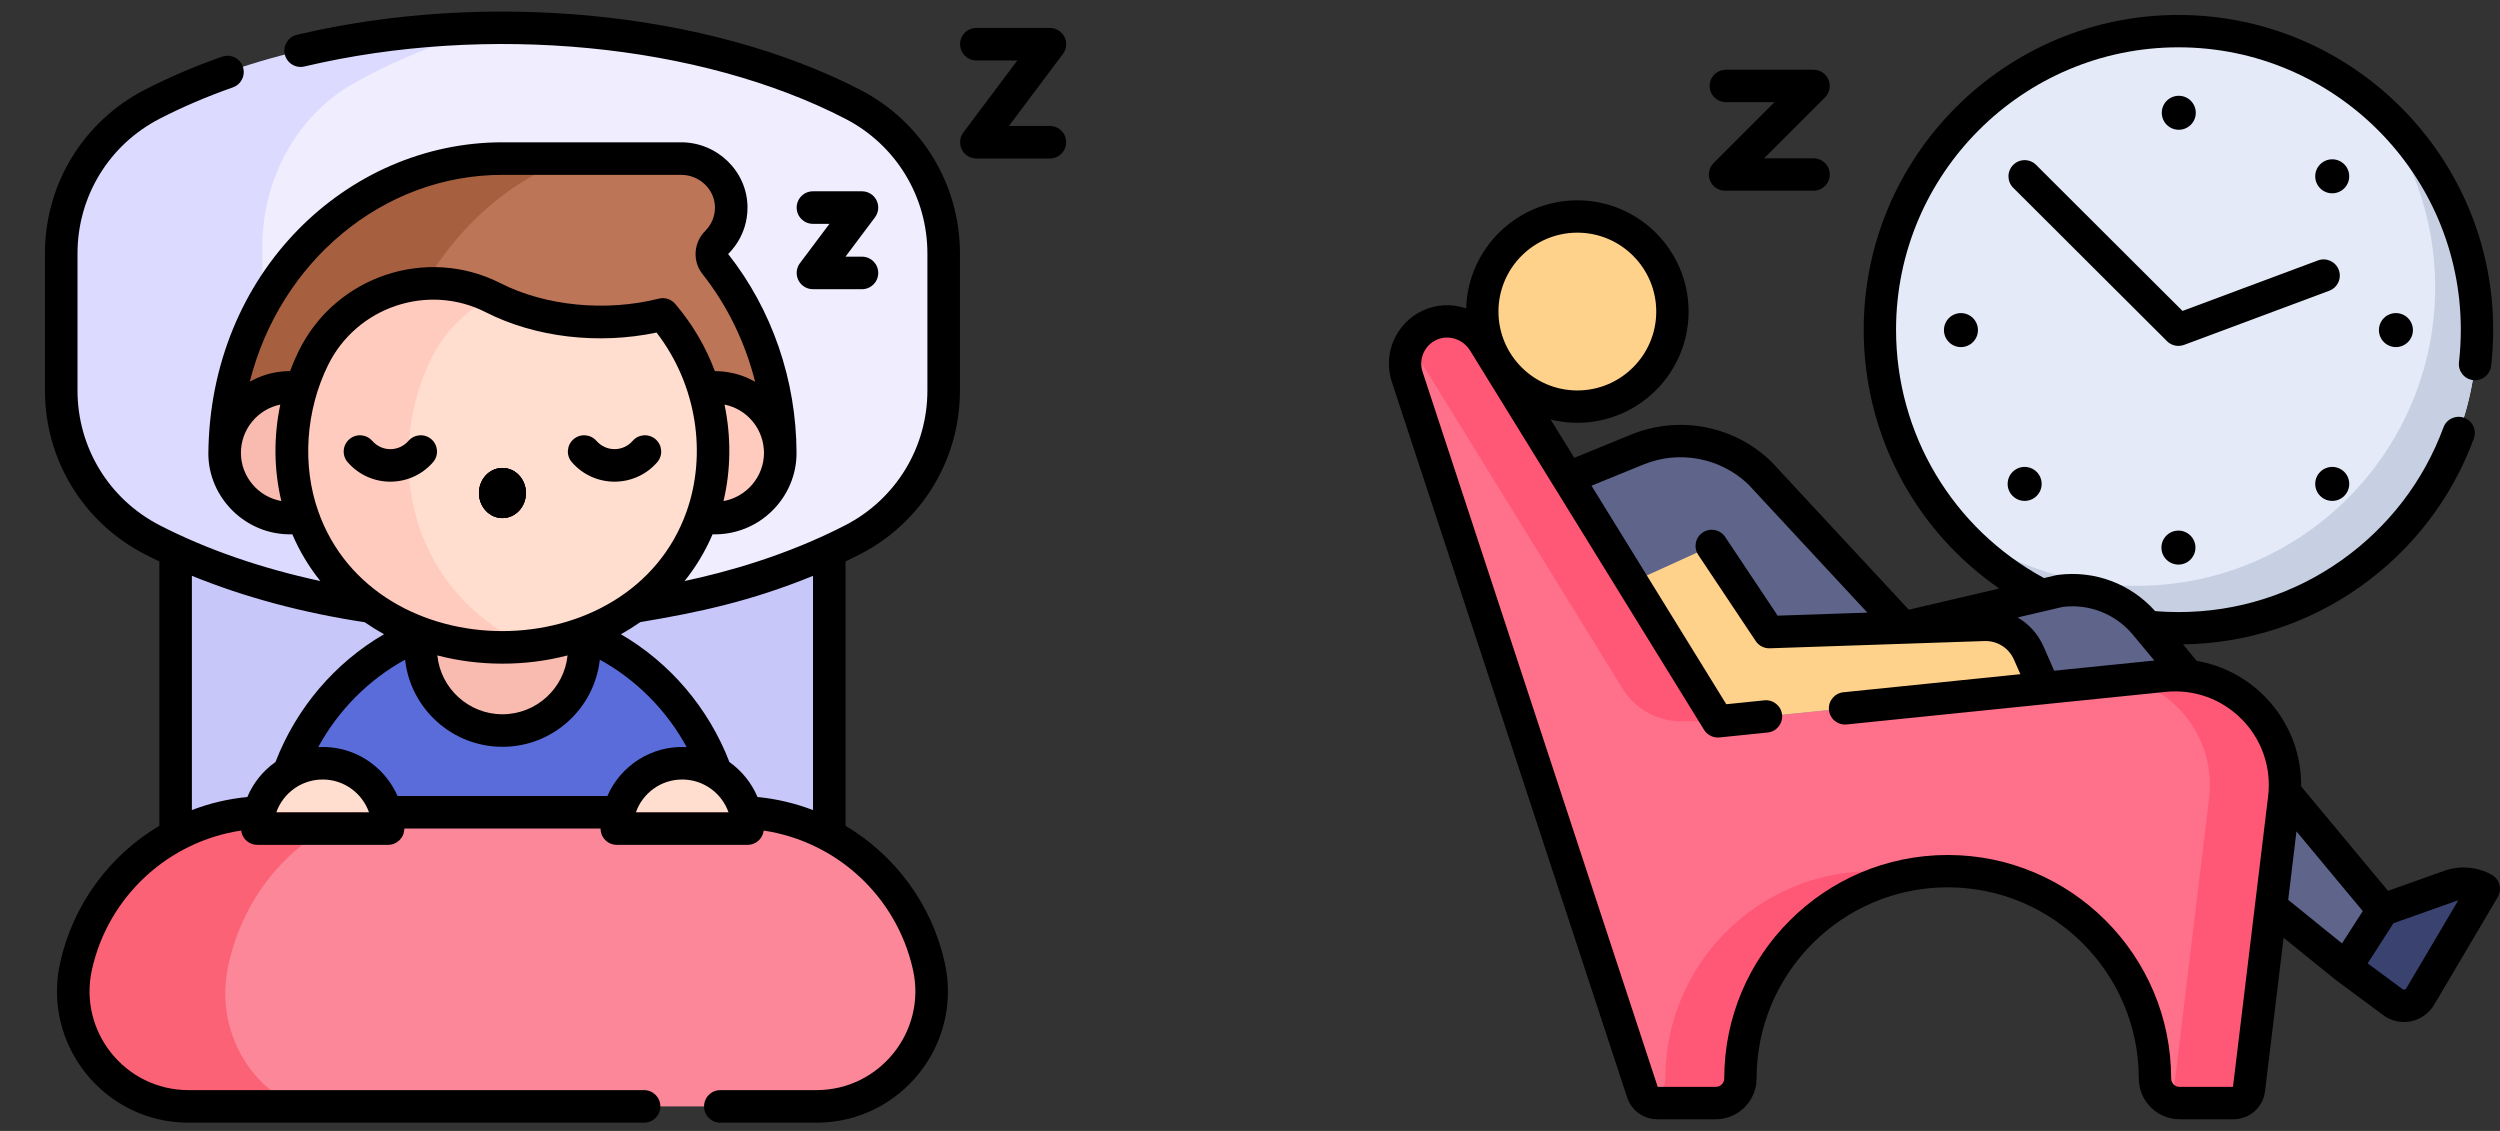 <svg xmlns="http://www.w3.org/2000/svg" width="126" height="57" viewBox="0 0 126 57" fill="none"><rect x="0" y="0" width="126" height="57" fill="#333333" stroke="none"/><g clip-path="url(#clip0_6955_20153)"><g clip-path="url(#clip1_6955_20153)"><path d="M8.851 25.614V45.493H41.796V25.614C40.828 25.614 9.444 25.614 8.851 25.614Z" fill="#C7C7F9"></path><path d="M42.984 27.198C45.797 25.745 47.562 22.844 47.562 19.679C47.562 17.074 47.562 15.081 47.562 12.775C47.562 9.61 45.797 6.709 42.984 5.256C37.855 2.605 31.275 1.322 24.741 1.403C2.262 3.322 0.505 28.58 24.741 31.051C31.278 31.132 37.858 29.847 42.984 27.198Z" fill="#F0EDFF"></path><path d="M13.223 20.006C13.223 17.359 13.223 13.899 13.223 12.449C13.223 8.984 14.988 5.808 17.8 4.218C19.903 3.028 22.252 2.091 24.741 1.404C18.593 1.48 12.485 2.765 7.663 5.257C4.85 6.709 3.086 9.611 3.086 12.776V19.68C3.086 22.845 4.85 25.746 7.663 27.199C12.487 29.692 18.595 30.975 24.741 31.051C22.252 30.365 19.904 29.427 17.8 28.237C14.988 26.647 13.223 23.471 13.223 20.006Z" fill="#DCDBFF"></path><path d="M36.048 13.3C35.789 12.972 35.829 12.507 36.125 12.213C36.61 11.728 36.863 11.091 36.854 10.426C36.836 9.066 35.689 7.989 34.328 7.989H28.694C21.241 8.519 17.647 13.212 16.609 18.666C16.092 21.386 17.565 24.119 20.136 25.15C21.911 25.862 24.555 26.303 28.861 26.136C33.214 25.709 37.197 24.584 39.324 22.786C39.308 19.174 38.079 15.867 36.048 13.3Z" fill="#BD7558"></path><path d="M19.202 22.643C19.226 15.838 23.191 10.066 28.695 7.989H25.323C17.609 7.989 11.353 14.614 11.322 22.801C14.174 25.735 21.979 26.809 28.861 26.136C24.668 25.704 20.976 24.55 19.202 22.643Z" fill="#A66040"></path><path d="M29.37 31.931C27.096 31.264 24.137 31.087 21.277 31.931C18.249 33.149 15.756 35.636 14.559 38.939C13.966 40.702 15.277 42.527 17.137 42.527H33.509C35.337 42.527 36.645 40.759 36.11 39.011L36.088 38.939C34.891 35.636 32.398 33.149 29.37 31.931Z" fill="#5A6CD9"></path><path d="M29.37 31.932C29.418 32.18 29.442 32.437 29.442 32.7C29.442 34.974 27.598 36.818 25.324 36.818C23.049 36.818 21.206 34.974 21.206 32.7C21.206 32.437 21.23 32.18 21.277 31.932C23.828 32.858 26.819 32.858 29.37 31.932Z" fill="#F9BBAF"></path><path d="M15.187 19.572C17.918 20.015 18.323 25.259 15.268 26.045C13.247 26.458 11.322 24.909 11.322 22.816C11.322 20.997 12.795 19.521 14.616 19.521C14.918 19.521 15.096 19.559 15.187 19.572Z" fill="#F9BBAF"></path><path d="M39.325 22.829C39.316 24.918 37.394 26.457 35.38 26.045C32.505 25.78 32.729 20.015 35.461 19.572C37.419 19.21 39.325 20.722 39.325 22.829Z" fill="#FFCBBE"></path><path d="M35.936 22.721C35.936 20.132 35.006 17.724 33.406 15.844C30.616 16.549 27.376 16.287 24.854 15.003C24.836 14.994 24.817 14.986 24.8 14.977C14.415 13.539 12.969 31.052 26.676 32.553C31.918 31.981 35.936 28.099 35.936 22.721Z" fill="#FFDDCF"></path><path d="M20.58 23.108C20.58 21.35 20.974 19.679 21.672 18.2C22.363 16.736 23.485 15.634 24.799 14.977C21.495 13.331 17.44 14.711 15.802 18.028C15.105 19.442 14.711 21.04 14.711 22.721C14.711 28.574 19.453 32.625 25.323 32.625C25.782 32.625 26.233 32.6 26.676 32.552C23.071 30.99 20.58 27.544 20.58 23.108Z" fill="#FFCBBE"></path><path d="M37.678 41.758H31.089C31.089 39.95 32.554 38.464 34.383 38.464C36.197 38.464 37.678 39.935 37.678 41.758Z" fill="#FFDDCF"></path><path d="M19.558 41.758H12.969C12.969 39.934 14.451 38.464 16.264 38.464C18.093 38.464 19.558 39.95 19.558 41.758Z" fill="#FFDDCF"></path><path d="M46.815 48.695C45.855 44.371 42.105 41.143 37.576 40.945C36.811 40.945 25.23 40.945 18.267 40.945C3.692 41.759 2.262 55.761 14.982 55.761H41.147C44.873 55.761 47.62 52.306 46.815 48.695Z" fill="#FB8798"></path><path d="M11.495 48.716C12.28 44.965 14.915 42.034 18.267 40.945C15.234 40.945 13.077 40.945 13.072 40.945C8.592 41.138 4.802 44.328 3.833 48.695C3.026 52.321 5.786 55.761 9.5 55.761H14.983C12.451 54.673 10.858 51.757 11.495 48.716Z" fill="#FB6276"></path><path d="M25.323 26.111C25.977 26.111 26.507 25.545 26.507 24.848C26.507 24.15 25.977 23.585 25.323 23.585C24.67 23.585 24.14 24.15 24.14 24.848C24.14 25.545 24.67 26.111 25.323 26.111Z" fill="black"></path><path d="M25.323 26.111C25.977 26.111 26.507 25.546 26.507 24.848C26.507 24.151 25.977 23.585 25.323 23.585C24.67 23.585 24.14 24.151 24.14 24.848C24.14 25.546 24.67 26.111 25.323 26.111Z" fill="black"></path><path d="M25.323 26.112C25.977 26.112 26.507 25.547 26.507 24.849C26.507 24.152 25.977 23.586 25.323 23.586C24.67 23.586 24.14 24.152 24.14 24.849C24.14 25.547 24.67 26.112 25.323 26.112Z" fill="black"></path><path d="M21.824 23.297C22.121 22.956 22.086 22.438 21.744 22.14C21.402 21.842 20.885 21.878 20.587 22.219C20.106 22.771 19.251 22.782 18.761 22.219C18.463 21.878 17.945 21.842 17.604 22.14C17.262 22.438 17.226 22.956 17.524 23.297C18.665 24.607 20.689 24.6 21.824 23.297Z" fill="black"></path><path d="M33.123 23.297C33.42 22.956 33.385 22.438 33.043 22.14C32.702 21.842 32.183 21.878 31.886 22.219C31.396 22.782 30.54 22.77 30.06 22.219C29.762 21.878 29.244 21.842 28.902 22.14C28.561 22.438 28.525 22.956 28.823 23.297C29.959 24.601 31.983 24.605 33.123 23.297Z" fill="black"></path><path d="M43.361 4.53C35.7 0.572 24.553 -0.518 14.963 1.755C14.522 1.859 14.25 2.301 14.354 2.742C14.459 3.183 14.901 3.456 15.341 3.351C24.572 1.164 35.274 2.198 42.608 5.988C45.157 7.305 46.741 9.907 46.741 12.778V19.679C46.741 22.55 45.157 25.152 42.608 26.469C39.612 28.014 36.593 28.839 34.504 29.283C35.078 28.566 35.552 27.776 35.914 26.929C38.266 26.995 40.155 25.079 40.145 22.825C40.136 19.165 38.913 15.607 36.699 12.803C36.738 12.748 37.693 11.913 37.674 10.418C37.65 8.628 36.148 7.172 34.327 7.172H25.323C17.486 7.172 10.578 13.747 10.501 22.865C10.501 25.058 12.364 26.995 14.733 26.929C15.095 27.776 15.569 28.567 16.145 29.284C13.164 28.643 10.399 27.686 8.039 26.469C5.489 25.152 3.906 22.55 3.906 19.679V12.778C3.906 9.907 5.489 7.305 8.039 5.988C9.181 5.398 10.425 4.865 11.737 4.404C12.164 4.254 12.389 3.785 12.238 3.358C12.088 2.931 11.62 2.706 11.193 2.856C9.809 3.343 8.495 3.906 7.286 4.53C4.189 6.13 2.265 9.29 2.265 12.778V19.679C2.265 23.166 4.189 26.327 7.287 27.927C7.53 28.053 7.779 28.175 8.031 28.295V41.62C5.546 43.097 3.689 45.557 3.032 48.519C2.111 52.661 5.265 56.583 9.5 56.583H32.461C32.915 56.583 33.282 56.216 33.282 55.763C33.282 55.31 32.915 54.942 32.461 54.942H9.5C6.307 54.942 3.941 51.986 4.633 48.875C5.453 45.18 8.477 42.41 12.155 41.86C12.204 42.266 12.55 42.581 12.969 42.581H19.558C20.005 42.581 20.378 42.221 20.378 41.758H30.268C30.268 42.221 30.641 42.581 31.089 42.581H37.678C38.097 42.581 38.442 42.267 38.491 41.861C42.17 42.413 45.194 45.183 46.014 48.876C46.707 51.981 44.34 54.942 41.147 54.942H36.305C35.852 54.942 35.485 55.309 35.485 55.763C35.485 56.216 35.852 56.583 36.305 56.583H41.147C45.394 56.583 48.536 52.645 47.615 48.519C46.958 45.559 45.101 43.1 42.616 41.622V28.296C42.864 28.177 43.112 28.055 43.361 27.927C46.458 26.327 48.382 23.167 48.382 19.679V12.778C48.382 9.291 46.458 6.13 43.361 4.53ZM16.041 25.774C15.219 23.45 15.405 20.691 16.538 18.394C17.985 15.461 21.575 14.256 24.481 15.736C26.974 17.005 30.155 17.378 33.091 16.761C35.143 19.426 35.62 22.907 34.606 25.774C31.771 33.802 18.887 33.834 16.041 25.774ZM28.605 33.033C28.437 34.696 27.03 35.999 25.323 35.999C23.617 35.999 22.209 34.696 22.042 33.033C24.155 33.587 26.492 33.587 28.605 33.033ZM36.465 25.253C36.837 23.685 36.855 22.015 36.516 20.392C37.657 20.621 38.503 21.624 38.505 22.837C38.495 24.044 37.614 25.048 36.465 25.253ZM25.323 8.813H34.327C35.256 8.813 36.022 9.543 36.034 10.44C36.039 10.89 35.866 11.315 35.547 11.634C34.952 12.224 34.891 13.161 35.405 13.812C36.66 15.4 37.561 17.259 38.058 19.242C37.033 18.657 36.128 18.717 36.028 18.703C35.565 17.468 34.895 16.331 34.031 15.315C33.828 15.077 33.508 14.975 33.205 15.051C30.544 15.723 27.487 15.426 25.226 14.274C21.508 12.381 16.921 13.912 15.067 17.668C14.899 18.007 14.75 18.352 14.618 18.703C14.528 18.715 13.614 18.655 12.588 19.241C14.094 13.246 19.24 8.813 25.323 8.813ZM12.142 22.826C12.142 21.626 12.996 20.621 14.126 20.392C13.788 22.006 13.802 23.672 14.179 25.252C13.025 25.045 12.145 24.036 12.142 22.826ZM9.671 29.02C12.302 30.093 15.265 30.89 18.383 31.36C18.697 31.578 19.02 31.78 19.354 31.965C16.881 33.405 14.941 35.673 13.885 38.404C13.245 38.857 12.759 39.468 12.466 40.169C11.494 40.263 10.556 40.487 9.671 40.827V29.02ZM13.927 40.941C14.263 39.98 15.188 39.287 16.263 39.287C17.34 39.287 18.259 39.978 18.598 40.941H13.927ZM20.035 40.117C19.363 38.583 17.8 37.557 16.038 37.654C17.055 35.791 18.576 34.259 20.416 33.248C20.689 35.715 22.785 37.639 25.323 37.639C27.861 37.639 29.957 35.715 30.231 33.248C32.071 34.259 33.591 35.79 34.608 37.653C32.838 37.557 31.279 38.592 30.612 40.117H20.035V40.117ZM32.049 40.941C32.388 39.978 33.306 39.287 34.383 39.287C35.46 39.287 36.379 39.978 36.718 40.941H32.049ZM40.976 40.828C40.09 40.489 39.151 40.264 38.178 40.169C37.878 39.458 37.384 38.849 36.763 38.407C35.707 35.675 33.766 33.405 31.292 31.965C31.63 31.778 31.957 31.574 32.273 31.354C35.176 30.871 37.829 30.308 40.976 29.023V40.828Z" fill="black"></path><path d="M44.177 10.095C44.038 9.817 43.754 9.641 43.443 9.641H40.972C40.519 9.641 40.152 10.008 40.152 10.461C40.152 10.915 40.519 11.282 40.972 11.282H41.803L40.316 13.264C40.13 13.512 40.1 13.845 40.239 14.123C40.378 14.4 40.662 14.576 40.972 14.576H43.443C43.896 14.576 44.264 14.209 44.264 13.756C44.264 13.303 43.896 12.936 43.443 12.936H42.613L44.099 10.954C44.286 10.705 44.316 10.373 44.177 10.095Z" fill="black"></path><path d="M52.915 6.348H50.849L53.571 2.719C53.758 2.471 53.788 2.138 53.649 1.86C53.51 1.582 53.226 1.407 52.915 1.407H49.209C48.755 1.407 48.388 1.774 48.388 2.227C48.388 2.68 48.755 3.047 49.209 3.047H51.274L48.552 6.677C48.366 6.925 48.336 7.258 48.475 7.536C48.614 7.813 48.898 7.989 49.209 7.989H52.915C53.368 7.989 53.735 7.622 53.735 7.169C53.735 6.716 53.368 6.348 52.915 6.348Z" fill="black"></path></g><g clip-path="url(#clip2_6955_20153)"><path d="M109.793 31.666C118.103 31.666 124.84 24.929 124.84 16.618C124.84 8.308 118.103 1.571 109.793 1.571C101.482 1.571 94.746 8.308 94.746 16.618C94.746 24.929 101.482 31.666 109.793 31.666Z" fill="#E4EAF7"></path><path d="M119.398 5.034C121.483 7.616 122.732 10.901 122.732 14.479C122.732 22.789 115.995 29.526 107.685 29.526C104.033 29.526 100.686 28.225 98.08 26.062C100.838 29.478 105.06 31.664 109.793 31.664C118.103 31.664 124.84 24.927 124.84 16.616C124.84 11.958 122.723 7.794 119.398 5.034Z" fill="#C7CFE2"></path><path d="M86.579 36.356L79.012 24.09L82.525 22.656C84.635 21.796 87.053 22.259 88.695 23.84L95.927 31.631L103.825 29.782C105.454 29.573 107.076 30.211 108.127 31.473L120.094 45.858L118.232 48.754L104.682 37.79L87.575 38.332L86.579 36.356Z" fill="#5E648A"></path><path d="M109.063 34.06L86.579 36.356L74.792 17.25C74.22 16.323 73.045 15.933 72.056 16.389C71.07 16.845 70.585 17.965 70.923 18.993L82.782 55.057C82.888 55.378 83.187 55.595 83.525 55.595H86.476C87.161 55.595 87.717 55.039 87.717 54.354C87.717 48.584 92.394 43.907 98.164 43.907C103.933 43.907 108.611 48.584 108.611 54.354C108.611 55.039 109.166 55.595 109.852 55.595H112.572C112.967 55.595 113.301 55.299 113.348 54.907L115.123 40.233C115.549 36.709 112.595 33.7 109.063 34.06Z" fill="#FF708A"></path><path d="M84.738 36.356H86.579L74.792 17.25C74.22 16.323 73.044 15.933 72.056 16.389C71.613 16.594 71.272 16.933 71.061 17.337L81.773 34.702C82.408 35.73 83.53 36.356 84.738 36.356Z" fill="#FF5876"></path><path d="M94.379 43.908C88.609 43.908 83.932 48.585 83.932 54.355C83.932 54.874 83.612 55.319 83.159 55.504C83.269 55.562 83.394 55.596 83.525 55.596H86.475C87.161 55.596 87.717 55.04 87.717 54.355C87.717 49.231 91.405 44.97 96.271 44.079C95.657 43.967 95.025 43.908 94.379 43.908Z" fill="#FF5876"></path><path d="M109.063 34.061L107.337 34.237C109.871 34.948 111.677 37.426 111.338 40.234L109.563 54.907C109.537 55.127 109.42 55.317 109.253 55.441C109.431 55.539 109.634 55.595 109.852 55.595H112.572C112.967 55.595 113.301 55.3 113.348 54.907L115.123 40.234C115.549 36.709 112.595 33.7 109.063 34.061Z" fill="#FF5876"></path><path d="M82.253 29.343L86.579 36.355L103.022 34.676L102.25 32.917C101.859 32.024 100.962 31.46 99.988 31.493L89.167 31.858L86.271 27.514" fill="#FFD28B"></path><path d="M118.232 48.753L120.094 45.857L123.466 44.657C124.033 44.455 124.659 44.507 125.185 44.799L121.978 50.226C121.692 50.711 121.05 50.841 120.598 50.506L118.232 48.753Z" fill="#3A4270"></path><path d="M79.499 20.495C82.145 20.495 84.29 18.35 84.29 15.704C84.29 13.057 82.145 10.912 79.499 10.912C76.852 10.912 74.707 13.057 74.707 15.704C74.707 18.35 76.852 20.495 79.499 20.495Z" fill="#FFD28B"></path><path d="M79.499 10.912C79.057 10.912 78.629 10.973 78.223 11.085C80.25 11.644 81.739 13.499 81.739 15.704C81.739 17.908 80.25 19.763 78.223 20.322C78.629 20.434 79.057 20.495 79.499 20.495C82.145 20.495 84.29 18.35 84.29 15.704C84.29 13.057 82.145 10.912 79.499 10.912Z" fill="#FFD28B"></path><path d="M117.874 13.604C117.717 13.182 117.248 12.968 116.826 13.125L109.998 15.671L102.618 8.309C102.299 7.991 101.783 7.992 101.465 8.311C101.147 8.63 101.147 9.146 101.466 9.464L109.217 17.195C109.373 17.35 109.581 17.433 109.793 17.433C109.889 17.433 109.985 17.416 110.078 17.382L117.396 14.653C117.817 14.495 118.032 14.026 117.874 13.604Z" fill="black"></path><path d="M110.663 5.769C110.71 5.298 110.366 4.878 109.895 4.832C109.425 4.785 109.005 5.128 108.958 5.599C108.911 6.07 109.255 6.49 109.726 6.536C110.197 6.583 110.616 6.24 110.663 5.769Z" fill="black"></path><path d="M109.793 28.455C110.266 28.455 110.65 28.072 110.65 27.598C110.65 27.125 110.266 26.742 109.793 26.742C109.32 26.742 108.936 27.125 108.936 27.598C108.936 28.072 109.32 28.455 109.793 28.455Z" fill="black"></path><path d="M119.898 16.637C119.898 17.11 120.281 17.493 120.754 17.493C121.228 17.493 121.611 17.11 121.611 16.637C121.611 16.163 121.228 15.78 120.754 15.78C120.281 15.78 119.898 16.163 119.898 16.637Z" fill="black"></path><path d="M97.975 16.637C97.975 17.11 98.358 17.493 98.831 17.493C99.305 17.493 99.688 17.11 99.688 16.637C99.688 16.163 99.305 15.78 98.831 15.78C98.358 15.78 97.975 16.163 97.975 16.637Z" fill="black"></path><path d="M117.544 9.743C118.017 9.743 118.401 9.359 118.401 8.886C118.401 8.413 118.017 8.029 117.544 8.029C117.071 8.029 116.687 8.413 116.687 8.886C116.687 9.359 117.071 9.743 117.544 9.743Z" fill="black"></path><path d="M102.042 25.245C102.515 25.245 102.899 24.862 102.899 24.389C102.899 23.915 102.515 23.532 102.042 23.532C101.569 23.532 101.185 23.915 101.185 24.389C101.185 24.862 101.569 25.245 102.042 25.245Z" fill="black"></path><path d="M117.544 25.245C118.017 25.245 118.401 24.862 118.401 24.389C118.401 23.915 118.017 23.532 117.544 23.532C117.071 23.532 116.687 23.915 116.687 24.389C116.687 24.862 117.071 25.245 117.544 25.245Z" fill="black"></path><path d="M125.972 44.586C125.914 44.374 125.773 44.194 125.581 44.087C124.85 43.681 123.979 43.609 123.192 43.889L120.356 44.898L115.978 39.635C115.998 37.953 115.355 36.337 114.159 35.118C113.212 34.154 112.01 33.532 110.715 33.309L110.022 32.476C113.248 32.43 116.334 31.427 118.962 29.563C121.592 27.697 123.57 25.118 124.681 22.105C124.836 21.682 124.62 21.213 124.198 21.058C123.775 20.902 123.306 21.118 123.151 21.54C122.154 24.244 120.379 26.558 118.018 28.233C115.606 29.945 112.761 30.849 109.793 30.849C109.4 30.849 109.007 30.833 108.62 30.801C107.385 29.418 105.569 28.735 103.721 28.974C103.693 28.977 103.666 28.982 103.639 28.988L103.018 29.134C98.411 26.637 95.561 21.869 95.561 16.617C95.561 8.77 101.945 2.385 109.793 2.385C117.64 2.385 124.025 8.77 124.025 16.617C124.025 17.165 123.994 17.717 123.932 18.256C123.88 18.704 124.201 19.108 124.649 19.159C125.094 19.211 125.5 18.89 125.552 18.442C125.621 17.841 125.656 17.227 125.656 16.617C125.656 7.87 118.539 0.754 109.793 0.754C101.046 0.754 93.93 7.87 93.93 16.617C93.93 21.887 96.505 26.72 100.764 29.662L96.203 30.729L89.292 23.285C89.282 23.273 89.271 23.263 89.26 23.252C87.388 21.449 84.623 20.919 82.217 21.901L79.343 23.074L78.153 21.145C78.585 21.252 79.035 21.309 79.499 21.309C82.59 21.309 85.105 18.794 85.105 15.703C85.105 12.611 82.59 10.096 79.499 10.096C76.46 10.096 73.98 12.526 73.896 15.545C73.199 15.305 72.42 15.323 71.715 15.649C70.354 16.277 69.68 17.824 70.148 19.247L82.008 55.311C82.224 55.968 82.834 56.41 83.525 56.41H86.476C87.61 56.41 88.532 55.487 88.532 54.353C88.532 49.042 92.853 44.721 98.164 44.721C103.475 44.721 107.795 49.042 107.795 54.353C107.795 55.487 108.718 56.41 109.852 56.41H112.572C113.379 56.41 114.061 55.805 114.157 55.004L115.094 47.263L117.718 49.387C117.723 49.391 117.728 49.394 117.733 49.397C117.737 49.401 117.741 49.405 117.746 49.408L120.112 51.161C120.418 51.388 120.788 51.508 121.163 51.508C121.279 51.508 121.396 51.496 121.512 51.473C122.001 51.374 122.426 51.071 122.68 50.642L125.887 45.214C125.999 45.025 126.029 44.798 125.972 44.586ZM103.969 30.586C105.315 30.425 106.631 30.95 107.5 31.994L108.578 33.29L103.53 33.805L102.997 32.59C102.719 31.958 102.258 31.452 101.693 31.119L103.067 30.797C103.069 30.797 103.071 30.796 103.072 30.796C103.079 30.795 103.085 30.794 103.091 30.792L103.969 30.586ZM79.499 11.726C81.691 11.726 83.475 13.51 83.475 15.703C83.475 17.895 81.691 19.679 79.499 19.679C77.306 19.679 75.522 17.895 75.522 15.703C75.522 13.51 77.306 11.726 79.499 11.726ZM112.542 54.779H109.852C109.617 54.779 109.426 54.588 109.426 54.353C109.426 48.143 104.374 43.091 98.164 43.091C91.954 43.091 86.902 48.143 86.902 54.353C86.902 54.588 86.711 54.779 86.476 54.779H83.549L71.697 18.738C71.488 18.102 71.789 17.41 72.398 17.129C73.002 16.85 73.733 17.086 74.098 17.677L78.317 24.517C78.318 24.517 78.318 24.517 78.318 24.517L78.962 25.561L85.885 36.784C85.904 36.815 85.926 36.844 85.948 36.871C85.948 36.871 85.948 36.872 85.949 36.872C85.963 36.889 85.978 36.904 85.994 36.92C86.004 36.931 86.014 36.943 86.025 36.953C86.038 36.965 86.053 36.976 86.067 36.987C86.081 36.999 86.096 37.011 86.111 37.022C86.125 37.032 86.139 37.04 86.154 37.049C86.17 37.059 86.186 37.069 86.204 37.078C86.219 37.086 86.234 37.093 86.25 37.099C86.267 37.107 86.284 37.114 86.302 37.121C86.318 37.127 86.335 37.132 86.352 37.137C86.369 37.142 86.387 37.146 86.404 37.15C86.422 37.154 86.44 37.158 86.457 37.16C86.475 37.163 86.493 37.165 86.511 37.166C86.529 37.168 86.547 37.169 86.565 37.17C86.57 37.17 86.575 37.171 86.58 37.171C86.593 37.171 86.605 37.169 86.618 37.168C86.633 37.168 86.647 37.169 86.662 37.167L89.088 36.919C89.537 36.873 89.862 36.473 89.817 36.025C89.771 35.577 89.372 35.25 88.923 35.297L87.005 35.493L80.211 24.48L82.833 23.41C84.636 22.675 86.706 23.068 88.114 24.411L94.115 30.876L89.593 31.029L86.949 27.063C86.699 26.688 86.193 26.587 85.819 26.837C85.444 27.086 85.343 27.593 85.593 27.967L88.489 32.311C88.645 32.546 88.912 32.683 89.194 32.674L100.015 32.309C100.66 32.287 101.245 32.655 101.504 33.246L101.826 33.979L92.907 34.89C92.459 34.936 92.133 35.336 92.179 35.784C92.224 36.232 92.623 36.557 93.073 36.512L103.102 35.488C103.104 35.488 103.106 35.488 103.108 35.487L109.146 34.871C110.582 34.724 111.984 35.231 112.995 36.261C113.936 37.219 114.417 38.51 114.339 39.839C114.338 39.852 114.338 39.864 114.337 39.877C114.332 39.963 114.324 40.049 114.313 40.135L112.542 54.779ZM115.742 41.902L119.084 45.919L118.037 47.548L115.325 45.352L115.742 41.902ZM121.276 49.812C121.252 49.854 121.215 49.87 121.188 49.875C121.162 49.88 121.122 49.881 121.083 49.851L119.33 48.553L120.629 46.532L123.739 45.426C123.79 45.407 123.842 45.392 123.894 45.381L121.276 49.812Z" fill="black"></path><path d="M86.188 9.107C86.314 9.412 86.611 9.611 86.941 9.611H91.405C91.855 9.611 92.22 9.246 92.22 8.795C92.22 8.345 91.855 7.98 91.405 7.98H88.909L91.981 4.908C92.215 4.675 92.284 4.324 92.158 4.019C92.032 3.715 91.735 3.516 91.405 3.516H86.982C86.532 3.516 86.167 3.881 86.167 4.331C86.167 4.782 86.532 5.147 86.982 5.147H89.437L86.365 8.219C86.132 8.452 86.062 8.803 86.188 9.107Z" fill="black"></path></g></g><defs><clipPath id="clip0_6955_20153"><rect width="126" height="56" fill="white" transform="translate(0 0.583)"></rect></clipPath><clipPath id="clip1_6955_20153"><rect width="56" height="56" fill="white" transform="translate(0 0.583)"></rect></clipPath><clipPath id="clip2_6955_20153"><rect width="56" height="56" fill="white" transform="translate(70 0.583)"></rect></clipPath></defs></svg>